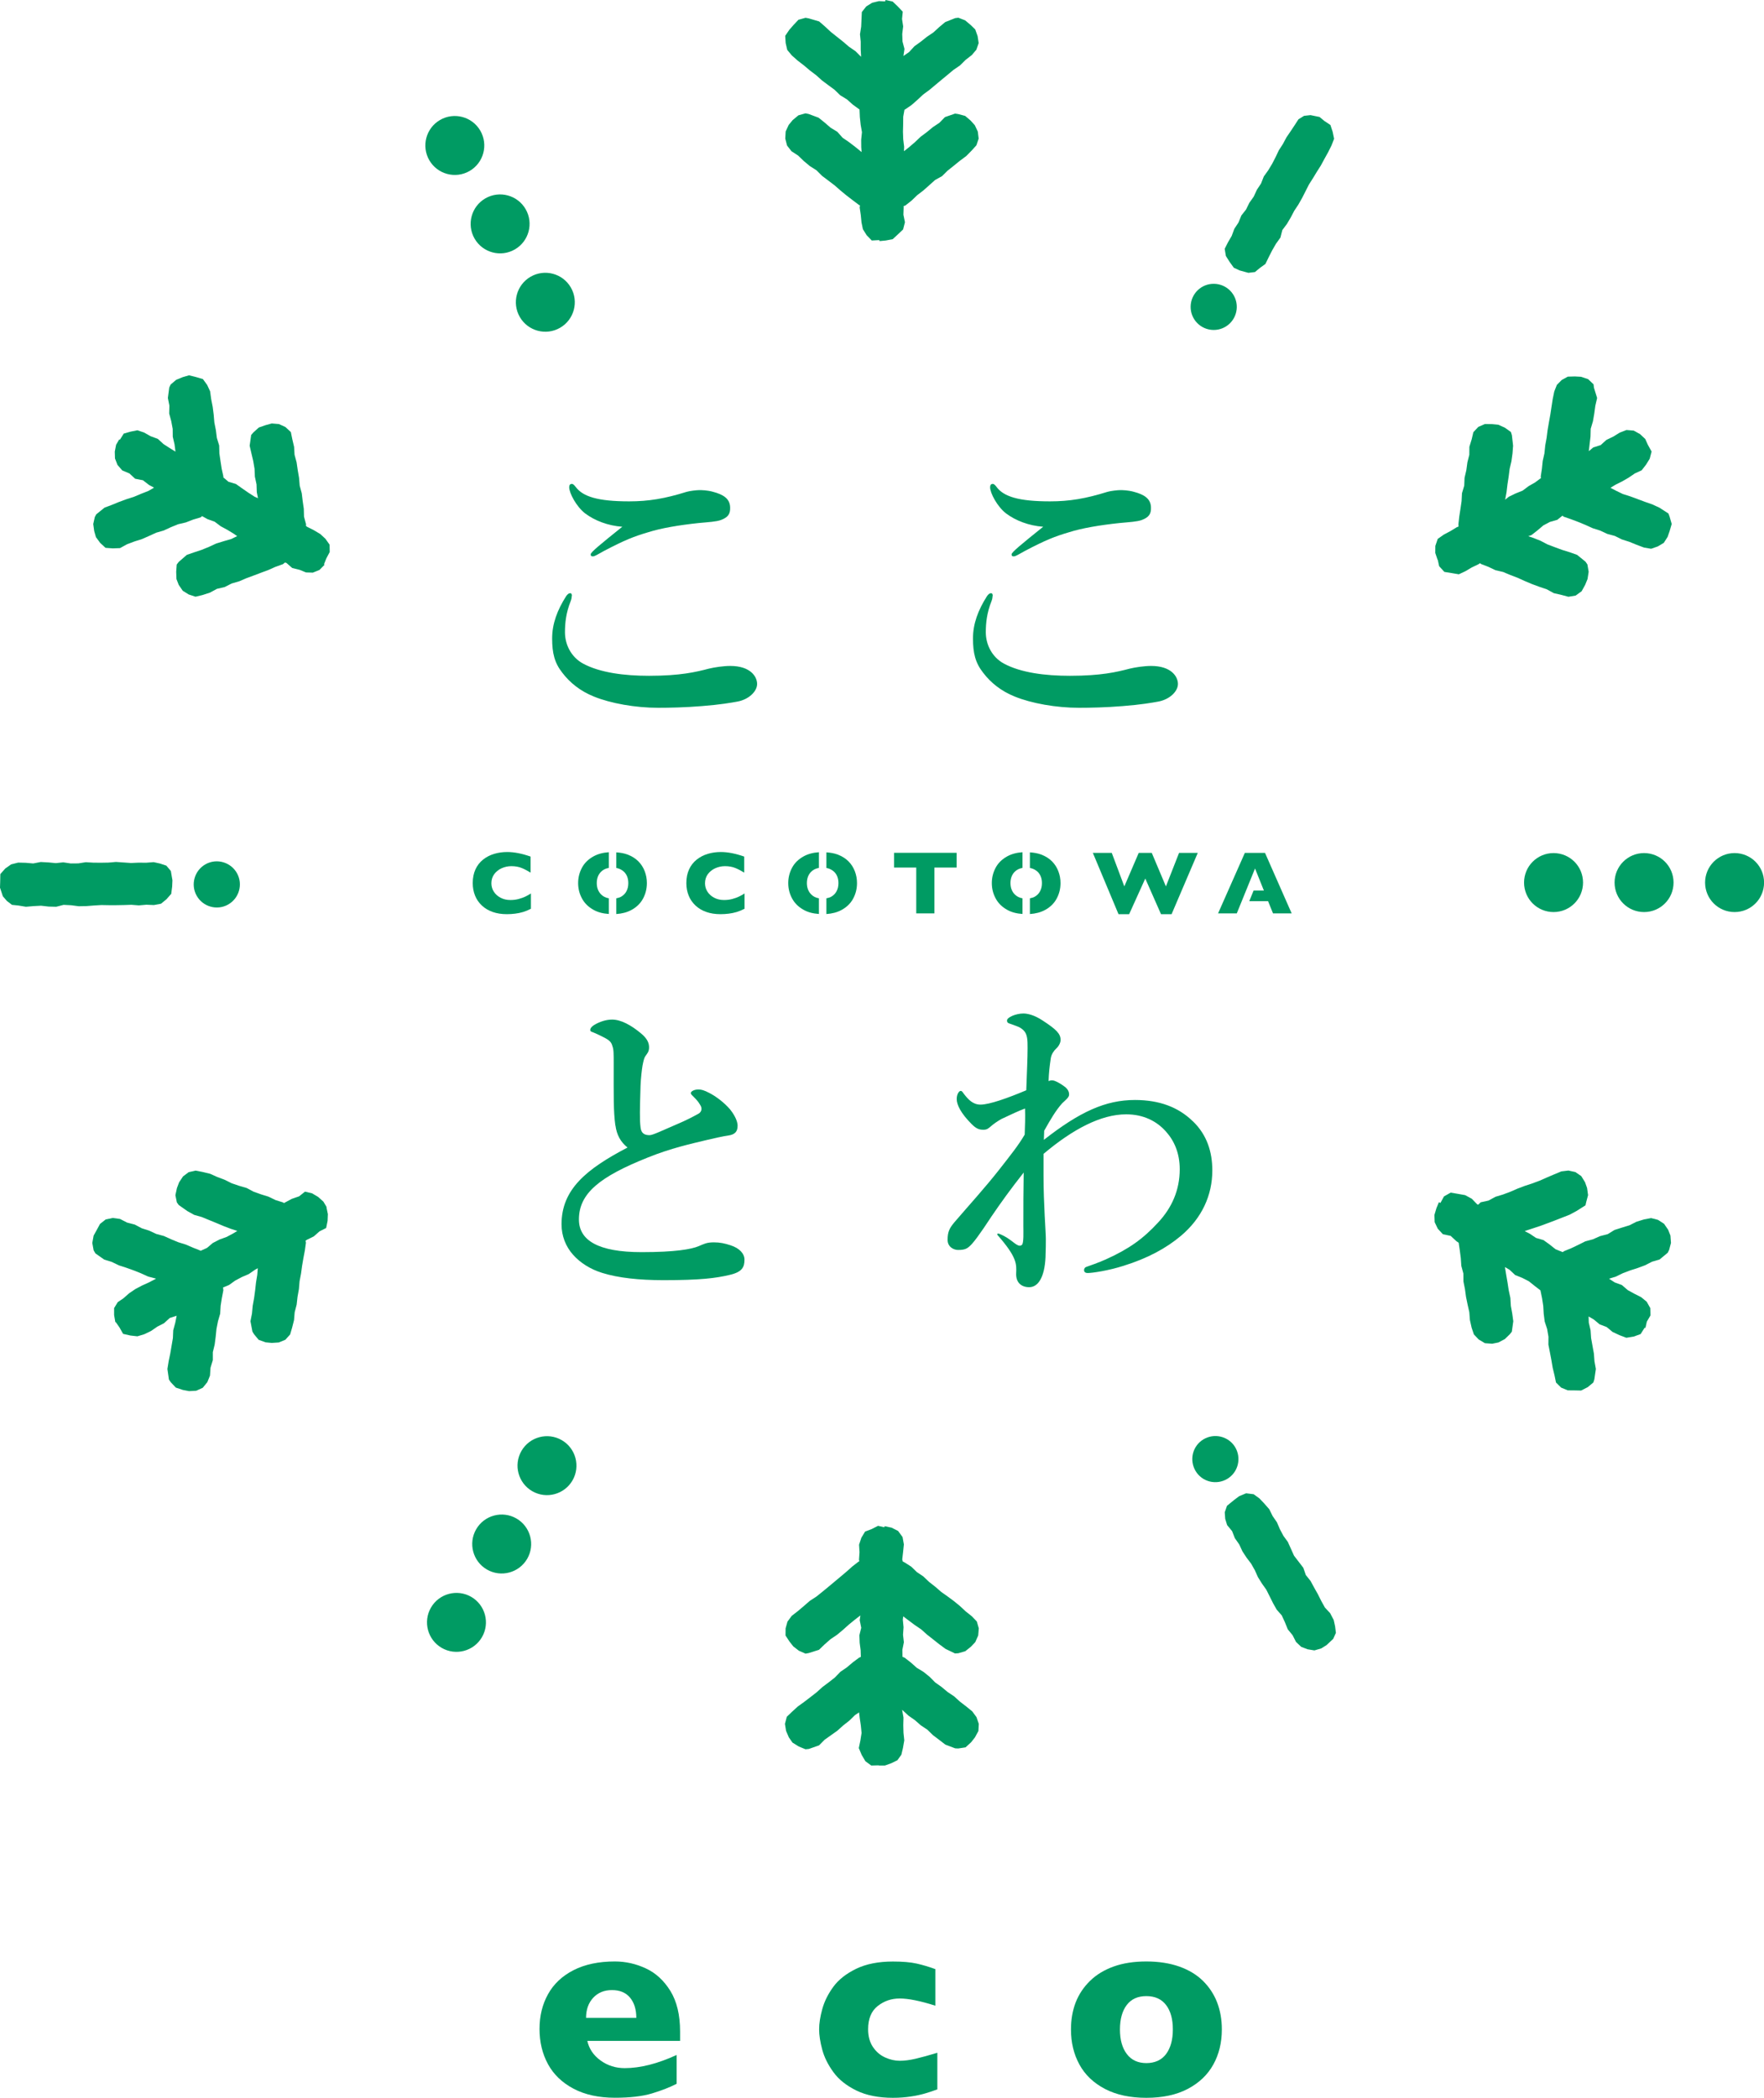 <?xml version="1.0" encoding="UTF-8"?><svg id="_レイヤー_2" xmlns="http://www.w3.org/2000/svg" viewBox="0 0 266.8 317.24"><defs><style>.cls-1{fill:#009b63;stroke-width:0px;}</style></defs><g id="LOGO"><polygon class="cls-1" points="119.07 7.55 119.76 8.38 120.65 9.17 121.6 9.9 122.5 10.66 123.45 11.38 124.33 12.17 125.28 12.88 126.23 13.58 127.08 14.41 128.1 15.03 128.98 15.82 129.93 16.51 130.01 16.55 130 16.57 130.05 17.71 130.17 18.85 130.37 19.99 130.25 21.13 130.26 22.27 130.32 23 130.27 22.96 129.36 22.22 128.42 21.5 127.44 20.83 126.64 19.93 125.62 19.31 124.73 18.54 123.81 17.8 122.31 17.24 121.83 17.14 120.76 17.44 119.89 18.16 119.29 18.89 118.83 19.88 118.77 20.96 119.04 22.01 119.71 22.87 120.72 23.53 121.58 24.36 122.49 25.12 123.5 25.76 124.34 26.6 125.28 27.31 126.23 28.03 127.12 28.81 128.03 29.56 128.97 30.28 129.91 30.99 130.07 31.06 130.02 31.37 130.19 32.52 130.3 33.64 130.51 34.66 131.07 35.56 131.85 36.37 132.99 36.31 133.03 36.46 133.97 36.37 135.02 36.17 135.8 35.45 136.59 34.7 136.87 33.61 136.64 32.47 136.68 31.32 136.66 31.17 136.93 31.08 137.87 30.34 138.72 29.52 139.66 28.8 140.55 28.01 141.43 27.22 142.48 26.64 143.32 25.81 144.25 25.07 145.17 24.32 146.13 23.61 146.97 22.76 147.68 21.97 148.02 20.96 147.89 19.9 147.44 18.94 146.81 18.24 145.98 17.53 144.93 17.25 144.45 17.18 142.92 17.71 142.08 18.57 141.09 19.23 140.18 19.98 139.23 20.69 138.37 21.51 137.47 22.28 136.72 22.87 136.75 22.2 136.61 21.06 136.57 19.92 136.6 18.78 136.61 17.65 136.8 16.59 136.88 16.56 137.86 15.89 138.75 15.11 139.62 14.3 140.57 13.6 141.48 12.84 142.39 12.08 143.3 11.33 144.21 10.57 145.19 9.9 146.04 9.06 146.98 8.33 147.67 7.52 148.02 6.52 147.86 5.46 147.5 4.45 146.82 3.79 145.98 3.08 144.95 2.68 144.47 2.74 142.96 3.34 142.05 4.1 141.18 4.9 140.2 5.56 139.27 6.3 138.31 6.99 137.5 7.87 136.64 8.47 136.8 7.4 136.5 6.27 136.46 5.14 136.6 3.99 136.43 2.87 136.54 1.77 135.79 .98 135.01 .23 133.93 0 133.88 .21 132.93 .17 131.91 .42 131.02 .97 130.35 1.82 130.3 2.89 130.25 4.03 130.07 5.18 130.18 6.31 130.18 7.47 130.24 8.58 130.23 8.58 129.39 7.74 128.41 7.07 127.51 6.3 126.58 5.56 125.66 4.83 124.79 4.02 123.89 3.24 122.32 2.78 121.84 2.69 120.76 2.99 119.99 3.81 119.38 4.51 118.76 5.42 118.83 6.51 119.07 7.55"/><polygon class="cls-1" points="49.22 81.48 48.44 80.76 47.45 80.17 46.43 79.66 46.26 79.51 46.29 79.29 45.98 78.13 45.95 76.94 45.78 75.77 45.64 74.6 45.33 73.45 45.23 72.26 45.03 71.09 44.86 69.92 44.55 68.77 44.48 67.58 44.21 66.42 43.99 65.34 43.17 64.58 42.19 64.13 41.1 64.04 40.19 64.29 39.15 64.65 38.33 65.39 37.99 65.78 37.76 67.41 38.03 68.58 38.3 69.73 38.5 70.9 38.55 72.09 38.8 73.25 38.84 74.44 39.02 75.34 38.51 75.12 37.55 74.5 36.61 73.85 35.68 73.19 34.56 72.86 33.77 72.19 33.79 72.07 33.53 70.9 33.35 69.73 33.18 68.57 33.15 67.37 32.8 66.23 32.65 65.05 32.42 63.89 32.32 62.71 32.17 61.53 31.94 60.36 31.78 59.18 31.33 58.21 30.69 57.33 29.65 57.02 28.59 56.76 27.67 57.02 26.65 57.44 25.81 58.15 25.6 58.6 25.39 60.19 25.62 61.34 25.59 62.54 25.9 63.69 26.12 64.86 26.13 66.05 26.4 67.21 26.54 68.3 25.68 67.77 24.72 67.15 23.87 66.37 22.78 65.97 21.79 65.41 20.78 65.07 19.74 65.28 18.72 65.57 18.14 66.49 18.03 66.46 17.56 67.26 17.36 68.3 17.39 69.33 17.77 70.31 18.49 71.14 19.58 71.6 20.44 72.4 21.62 72.63 22.54 73.34 23.3 73.75 22.43 74.25 21.33 74.68 20.24 75.14 19.11 75.5 18 75.91 16.9 76.36 15.81 76.77 14.56 77.78 14.34 78.19 14.1 79.25 14.25 80.32 14.51 81.23 15.15 82.1 15.96 82.85 17.06 82.93 18.15 82.89 19.21 82.31 20.32 81.89 21.46 81.53 22.55 81.05 23.62 80.56 24.76 80.23 25.84 79.73 26.94 79.28 28.1 79.01 29.2 78.58 30.35 78.24 30.56 78.05 31.39 78.51 32.47 78.9 33.39 79.59 34.39 80.13 35.36 80.72 35.87 81.08 34.96 81.52 33.82 81.85 32.69 82.2 31.61 82.7 30.51 83.15 29.39 83.52 28.26 83.91 27.04 84.97 26.73 85.37 26.65 86.47 26.69 87.57 27.03 88.45 27.64 89.34 28.54 89.9 29.57 90.24 30.62 89.99 31.76 89.62 32.81 89.05 33.98 88.78 35.04 88.24 36.18 87.91 37.27 87.44 38.38 87.03 39.49 86.61 40.59 86.2 41.67 85.72 42.79 85.32 43.1 85.07 43.32 85.13 44.2 85.9 45.33 86.18 46.28 86.57 47.32 86.6 48.32 86.19 49.07 85.43 49.01 85.31 49.36 84.44 49.87 83.48 49.85 82.37 49.22 81.48"/><polygon class="cls-1" points="49.39 182.52 48.91 181.72 48.12 181.01 47.21 180.47 46.13 180.21 45.24 180.92 44.14 181.3 43.13 181.84 42.94 181.94 42.81 181.84 41.68 181.49 40.61 180.97 39.48 180.62 38.36 180.22 37.31 179.66 36.17 179.33 35.05 178.95 33.99 178.42 32.87 178 31.78 177.51 30.62 177.23 29.57 177.03 28.53 177.27 27.68 177.91 27.09 178.8 26.76 179.67 26.53 180.75 26.75 181.84 27.04 182.24 28.35 183.16 29.38 183.73 30.52 184.05 31.61 184.5 32.71 184.95 33.8 185.41 34.9 185.83 35.89 186.15 35.29 186.52 34.28 187.06 33.2 187.45 32.18 187.98 31.31 188.72 30.34 189.16 30.27 189.11 29.18 188.68 28.09 188.21 26.96 187.86 25.87 187.41 24.79 186.92 23.64 186.61 22.57 186.11 21.44 185.75 20.38 185.19 19.22 184.89 18.15 184.34 17.06 184.19 15.98 184.42 15.13 185.09 14.62 186.03 14.16 186.86 13.96 187.97 14.16 189.08 14.43 189.55 15.77 190.49 16.91 190.84 17.98 191.36 19.1 191.72 20.22 192.12 21.32 192.56 22.4 193.05 23.54 193.35 23.59 193.37 23.52 193.42 22.5 193.95 21.46 194.42 20.46 194.95 19.52 195.59 18.67 196.34 17.81 196.92 17.26 197.82 17.26 198.88 17.44 199.93 17.52 199.96 18.06 200.73 18.62 201.72 19.72 201.97 20.78 202.09 21.81 201.78 22.85 201.28 23.79 200.63 24.81 200.11 25.67 199.32 26.72 198.98 26.51 200.03 26.2 201.18 26.15 202.36 25.95 203.53 25.75 204.7 25.51 205.85 25.32 207.03 25.55 208.63 25.83 209.04 26.6 209.85 27.66 210.2 28.6 210.38 29.68 210.32 30.67 209.87 31.36 209.02 31.76 208.03 31.84 206.84 32.19 205.69 32.19 204.49 32.47 203.33 32.62 202.16 32.74 200.98 32.97 199.81 33.3 198.67 33.37 197.48 33.55 196.32 33.78 195.14 33.74 194.7 34.64 194.33 35.56 193.67 36.57 193.13 37.62 192.68 38.56 192.03 38.99 191.79 38.91 192.79 38.72 193.96 38.59 195.13 38.43 196.31 38.22 197.47 38.11 198.65 37.88 199.81 38.18 201.38 38.41 201.76 39.12 202.62 40.17 203 41.1 203.09 42.17 203.02 43.16 202.61 43.88 201.81 44.18 200.79 44.47 199.64 44.57 198.45 44.87 197.29 45 196.12 45.21 194.95 45.31 193.76 45.53 192.6 45.69 191.43 45.89 190.26 46.11 189.1 46.27 187.93 46.21 187.63 46.44 187.48 47.46 186.98 48.32 186.22 49.33 185.71 49.55 184.62 49.59 183.61 49.38 182.6 49.39 182.52"/><polygon class="cls-1" points="137.39 245.03 138.34 245.74 139.33 246.41 140.21 247.2 141.14 247.93 142.06 248.66 143.01 249.36 144.44 250.05 144.94 250.02 146 249.71 146.86 249.02 147.51 248.33 147.95 247.33 148.04 246.25 147.74 245.21 146.99 244.43 146.06 243.69 145.19 242.88 144.27 242.13 143.31 241.42 142.35 240.74 141.45 239.96 140.52 239.23 139.66 238.41 138.68 237.75 137.83 236.93 136.83 236.29 136.55 236.15 136.46 235.85 136.59 234.71 136.71 233.56 136.51 232.45 135.84 231.53 134.86 231.03 133.79 230.8 133.76 230.97 132.8 230.75 131.84 231.24 130.84 231.62 130.28 232.55 129.93 233.6 130 234.75 129.92 235.89 129.98 236.1 129.87 236.15 128.93 236.88 128.04 237.67 127.14 238.43 126.23 239.19 125.32 239.95 124.41 240.7 123.49 241.44 122.49 242.09 121.59 242.87 120.68 243.64 119.74 244.37 119.1 245.24 118.82 246.26 118.81 247.34 119.4 248.24 119.98 248.98 120.83 249.64 121.84 250.08 122.32 249.99 123.87 249.5 124.73 248.67 125.62 247.89 126.6 247.23 127.51 246.47 128.39 245.68 129.31 244.93 130.13 244.3 130.03 245.03 130.26 246.17 129.98 247.29 130.02 248.43 130.17 249.57 130.2 250.57 129.93 250.69 128.98 251.4 128.08 252.16 127.1 252.83 126.27 253.69 125.34 254.42 124.39 255.13 123.52 255.92 122.58 256.65 121.64 257.37 120.67 258.07 119.79 258.87 119 259.63 118.72 260.7 118.89 261.76 119.31 262.74 119.86 263.53 120.81 264.12 121.83 264.54 122.34 264.49 123.88 263.95 124.72 263.1 125.68 262.42 126.65 261.73 127.53 260.94 128.46 260.21 129.31 259.38 129.93 258.96 130.03 259.81 130.2 260.95 130.31 262.08 130.13 263.22 129.89 264.36 130.33 265.4 130.89 266.35 131.78 267 132.88 266.97 132.93 267 133.84 267 134.81 266.65 135.73 266.2 136.33 265.36 136.57 264.34 136.77 263.19 136.65 262.04 136.62 260.89 136.65 259.75 136.45 258.61 136.46 258.58 136.54 258.66 137.41 259.46 138.38 260.14 139.27 260.92 140.26 261.58 141.11 262.41 142.05 263.12 142.99 263.84 144.47 264.4 144.93 264.42 146.04 264.25 146.88 263.48 147.46 262.74 147.98 261.78 148.04 260.7 147.69 259.68 147.05 258.81 146.13 258.06 145.18 257.33 144.3 256.53 143.31 255.87 142.4 255.11 141.44 254.43 140.6 253.58 139.68 252.84 138.66 252.22 137.77 251.43 136.85 250.71 136.5 250.56 136.48 249.5 136.71 248.36 136.58 247.22 136.66 246.09 136.55 244.95 136.61 244.44 137.39 245.03"/><polygon class="cls-1" points="252.3 185.97 251.68 185.07 250.77 184.48 249.73 184.21 248.66 184.41 247.52 184.76 246.45 185.3 245.31 185.65 244.18 186.01 243.16 186.64 242 186.94 240.92 187.42 239.77 187.73 238.71 188.26 237.64 188.77 236.56 189.21 236.35 189.36 236.33 189.35 235.27 188.92 234.38 188.21 233.45 187.54 232.32 187.21 231.38 186.58 230.62 186.19 230.73 186.13 231.86 185.76 232.98 185.39 234.09 184.98 235.2 184.56 236.3 184.13 237.4 183.7 238.44 183.14 239.8 182.28 239.91 181.79 240.19 180.74 240.04 179.65 239.73 178.78 239.16 177.86 238.27 177.25 237.22 177.02 236.14 177.15 235.04 177.61 233.94 178.08 232.85 178.56 231.74 178.97 230.62 179.34 229.51 179.76 228.43 180.23 227.31 180.65 226.18 180.99 225.14 181.56 223.95 181.82 223.58 182.18 223.42 182.13 222.61 181.29 221.6 180.74 220.53 180.55 219.41 180.36 218.4 180.93 217.86 181.92 217.63 181.81 217.26 182.7 216.95 183.74 216.99 184.83 217.46 185.82 218.23 186.65 219.41 186.9 220.27 187.7 220.62 187.94 220.79 189.09 220.94 190.26 221.02 191.44 221.33 192.59 221.34 193.79 221.57 194.95 221.73 196.12 221.97 197.29 222.23 198.44 222.32 199.63 222.58 200.79 222.92 201.8 223.65 202.57 224.59 203.13 225.69 203.21 226.63 203.02 227.6 202.51 228.37 201.76 228.66 201.39 228.88 199.81 228.72 198.64 228.51 197.48 228.44 196.29 228.19 195.13 228.01 193.96 227.81 192.8 227.62 191.63 227.61 191.61 228.32 192.03 229.17 192.83 230.23 193.25 231.24 193.77 232.14 194.49 232.99 195.14 232.99 195.16 233.23 196.32 233.41 197.48 233.48 198.67 233.63 199.85 234 200.98 234.2 202.15 234.19 203.35 234.42 204.52 234.64 205.68 234.84 206.85 235.12 208.01 235.34 209.08 236.12 209.85 237.12 210.26 238.19 210.27 239.14 210.29 240.14 209.78 240.99 209.07 241.14 208.6 241.37 207.03 241.16 205.87 241.07 204.69 240.86 203.53 240.65 202.36 240.57 201.18 240.3 200.02 240.27 199.09 241.05 199.54 241.94 200.28 243.01 200.69 243.9 201.43 244.95 201.92 245.98 202.31 247.09 202.13 248.14 201.75 248.74 200.8 248.87 200.81 249.08 199.87 249.63 198.93 249.6 197.82 249.06 196.86 248.22 196.17 247.19 195.65 246.19 195.1 245.31 194.34 244.22 193.94 243.36 193.38 244.39 193.06 245.46 192.54 246.57 192.12 247.7 191.76 248.8 191.35 249.86 190.81 251.01 190.47 252.24 189.45 252.45 189.02 252.73 187.97 252.65 186.86 252.3 185.97"/><polygon class="cls-1" points="217.46 84.67 217.67 85.63 218.46 86.49 219.58 86.67 220.64 86.85 221.61 86.4 222.59 85.82 223.63 85.32 223.85 85.17 224.02 85.3 225.11 85.72 226.18 86.23 227.34 86.5 228.44 86.96 229.54 87.38 230.62 87.87 231.71 88.33 232.82 88.74 233.95 89.12 235 89.7 236.17 89.97 237.22 90.25 238.31 90.07 239.22 89.41 239.75 88.45 240.11 87.57 240.28 86.47 240.09 85.36 239.8 84.94 238.53 83.91 237.4 83.51 236.27 83.16 235.16 82.75 234.05 82.33 233 81.78 231.89 81.34 231.15 81.09 231.63 80.92 232.54 80.21 233.42 79.46 234.42 78.93 235.54 78.61 236.32 77.98 236.48 78.13 237.61 78.52 238.72 78.94 239.81 79.39 240.89 79.88 242.02 80.24 243.09 80.74 244.24 81.05 245.31 81.58 246.44 81.94 247.54 82.39 248.66 82.81 249.73 82.99 250.73 82.64 251.64 82.1 252.22 81.2 252.52 80.33 252.84 79.24 252.53 78.16 252.35 77.66 250.99 76.78 249.91 76.28 248.79 75.89 247.69 75.48 246.58 75.07 245.45 74.71 244.38 74.19 243.58 73.77 244.31 73.32 245.33 72.81 246.32 72.24 247.26 71.6 248.3 71.12 248.96 70.27 249.51 69.38 249.8 68.29 249.27 67.33 249.23 67.26 248.84 66.39 248.05 65.65 247.1 65.12 246 65.03 244.97 65.43 244 66.03 242.96 66.53 242.1 67.31 240.97 67.67 240.3 68.23 240.42 67.21 240.56 66.03 240.59 64.84 240.93 63.7 241.13 62.53 241.29 61.36 241.56 60.19 241.08 58.63 241.02 58.12 240.2 57.34 239.13 56.98 238.19 56.93 237.12 56.96 236.2 57.47 235.47 58.21 235.08 59.2 234.84 60.36 234.66 61.53 234.48 62.71 234.27 63.87 234.07 65.04 233.92 66.22 233.71 67.38 233.59 68.56 233.33 69.72 233.21 70.89 233.03 72.07 233.07 72.29 232.19 72.95 231.21 73.51 230.29 74.2 229.22 74.63 228.19 75.13 227.65 75.57 227.86 74.43 228 73.25 228.18 72.08 228.33 70.9 228.6 69.75 228.76 68.58 228.85 67.41 228.67 65.82 228.52 65.33 227.61 64.68 226.61 64.23 225.68 64.14 224.6 64.12 223.59 64.56 222.84 65.36 222.59 66.43 222.24 67.57 222.23 68.77 221.94 69.92 221.78 71.1 221.51 72.26 221.46 73.45 221.12 74.59 221.06 75.78 220.89 76.95 220.71 78.12 220.58 79.29 220.6 79.63 220.34 79.73 219.37 80.32 218.37 80.85 217.45 81.5 217.09 82.56 217.08 83.62 217.42 84.63 217.46 84.67"/><polygon class="cls-1" points="25.84 131.72 26.08 133.12 26.04 134.06 25.9 135.17 25.18 135.99 24.35 136.67 23.27 136.87 22.14 136.82 21 136.92 19.87 136.83 18.73 136.87 17.59 136.89 16.46 136.89 15.32 136.87 14.18 136.94 13.04 137.03 11.91 137.05 10.77 136.9 9.62 136.84 8.5 137.13 7.35 137.1 6.21 136.97 5.07 137.03 3.92 137.13 2.78 136.94 1.81 136.84 1.04 136.25 .43 135.54 0 134.24 .03 133.3 .05 132.19 .79 131.35 1.68 130.72 2.75 130.45 3.89 130.48 5.02 130.58 6.16 130.36 7.3 130.42 8.44 130.53 9.57 130.41 10.7 130.58 11.84 130.57 12.98 130.39 14.12 130.46 15.26 130.47 16.39 130.45 17.54 130.35 18.68 130.43 19.82 130.51 20.96 130.46 22.1 130.47 23.24 130.38 24.19 130.59 25.16 130.91 25.84 131.72"/><path class="cls-1" d="m31.09,130.7c1.68-.94,3.81-.33,4.75,1.35.94,1.68.33,3.81-1.35,4.75-1.68.94-3.81.33-4.75-1.35-.94-1.68-.33-3.81,1.35-4.75Z"/><polygon class="cls-1" points="185.58 227.72 186.67 226.83 187.43 226.26 188.47 225.83 189.61 225.97 190.49 226.61 191.22 227.38 191.98 228.25 192.48 229.27 193.13 230.21 193.58 231.26 194.11 232.26 194.78 233.18 195.25 234.22 195.72 235.27 196.42 236.18 197.12 237.09 197.5 238.19 198.22 239.09 198.76 240.09 199.32 241.08 199.83 242.1 200.39 243.11 201.18 243.96 201.72 244.99 201.93 245.95 202.05 246.94 201.64 247.85 200.62 248.8 199.83 249.29 198.8 249.59 197.77 249.42 196.8 249.05 196.02 248.31 195.5 247.29 194.77 246.4 194.34 245.33 193.86 244.29 193.1 243.43 192.54 242.44 192.04 241.43 191.52 240.4 190.86 239.47 190.26 238.51 189.79 237.46 189.23 236.47 188.53 235.55 187.91 234.6 187.43 233.56 186.77 232.62 186.35 231.55 185.6 230.64 185.31 229.7 185.24 228.7 185.58 227.72"/><path class="cls-1" d="m182.03,223.66c-1.65-.99-2.19-3.13-1.21-4.79.99-1.65,3.13-2.19,4.79-1.21s2.19,3.13,1.21,4.79c-.99,1.65-3.13,2.19-4.79,1.21Z"/><polygon class="cls-1" points="188.81 41.26 187.47 40.89 186.61 40.49 185.97 39.6 185.41 38.71 185.23 37.63 185.72 36.66 186.29 35.68 186.69 34.6 187.32 33.65 187.75 32.59 188.46 31.69 188.96 30.67 189.62 29.74 190.1 28.7 190.73 27.75 191.15 26.68 191.82 25.75 192.41 24.77 192.93 23.76 193.42 22.73 194.04 21.77 194.58 20.76 195.23 19.81 195.86 18.86 196.39 18.04 197.23 17.52 198.21 17.41 199.58 17.69 200.3 18.29 201.22 18.9 201.56 19.93 201.78 20.99 201.38 22.01 200.87 23.03 200.32 24.02 199.78 25.02 199.17 25.98 198.58 26.95 197.97 27.91 197.46 28.92 196.94 29.94 196.38 30.93 195.75 31.88 195.22 32.89 194.64 33.87 193.95 34.79 193.66 35.93 192.99 36.86 192.42 37.85 191.9 38.87 191.39 39.92 190.57 40.51 189.81 41.14 188.81 41.26"/><path class="cls-1" d="m187.06,46.46c-.03,1.93-1.61,3.47-3.54,3.44-1.93-.03-3.47-1.61-3.44-3.54s1.61-3.47,3.54-3.44,3.47,1.61,3.44,3.54Z"/><path class="cls-1" d="m71.02,25.86c-2.13,1.23-4.86.5-6.09-1.63-1.23-2.13-.5-4.86,1.63-6.09,2.13-1.23,4.86-.5,6.09,1.63,1.23,2.13.5,4.86-1.63,6.09Z"/><path class="cls-1" d="m84.71,49.57c-2.13,1.23-4.86.5-6.09-1.63-1.23-2.13-.5-4.86,1.63-6.09,2.13-1.23,4.86-.5,6.09,1.63,1.23,2.13.5,4.86-1.63,6.09Z"/><path class="cls-1" d="m77.87,37.72c-2.13,1.23-4.86.5-6.09-1.63-1.23-2.13-.5-4.86,1.63-6.09,2.13-1.23,4.86-.5,6.09,1.63,1.23,2.13.5,4.86-1.63,6.09Z"/><path class="cls-1" d="m71.27,241.49c2.13,1.23,2.86,3.96,1.63,6.09-1.23,2.13-3.96,2.86-6.09,1.63-2.13-1.23-2.86-3.96-1.63-6.09,1.23-2.13,3.96-2.86,6.09-1.63Z"/><path class="cls-1" d="m84.96,217.79c2.13,1.23,2.86,3.96,1.63,6.09-1.23,2.13-3.96,2.86-6.09,1.63-2.13-1.23-2.86-3.96-1.63-6.09,1.23-2.13,3.96-2.86,6.09-1.63Z"/><path class="cls-1" d="m78.11,229.64c2.13,1.23,2.86,3.96,1.63,6.09-1.23,2.13-3.96,2.86-6.09,1.63-2.13-1.23-2.86-3.96-1.63-6.09,1.23-2.13,3.96-2.86,6.09-1.63Z"/><path class="cls-1" d="m257.89,133.47c0-2.46,1.99-4.46,4.46-4.46s4.46,1.99,4.46,4.46-1.99,4.46-4.46,4.46-4.46-1.99-4.46-4.46Z"/><path class="cls-1" d="m230.51,133.47c0-2.46,1.99-4.46,4.46-4.46s4.46,1.99,4.46,4.46-1.99,4.46-4.46,4.46-4.46-1.99-4.46-4.46Z"/><path class="cls-1" d="m244.2,133.47c0-2.46,1.99-4.46,4.46-4.46s4.46,1.99,4.46,4.46-1.99,4.46-4.46,4.46-4.46-1.99-4.46-4.46Z"/><path class="cls-1" d="m92.08,135.85c-.48-.08-.87-.28-1.18-.6-.42-.43-.64-1-.64-1.7s.21-1.27.63-1.7c.31-.32.71-.51,1.19-.6v-2.37c-.89.06-1.67.27-2.32.63-.79.44-1.37,1.01-1.75,1.73-.38.72-.57,1.48-.57,2.31s.19,1.59.57,2.3c.38.72.96,1.3,1.75,1.74.65.37,1.43.57,2.32.63v-2.37Z"/><path class="cls-1" d="m97.51,131.75c-.22-.57-.54-1.07-.97-1.5s-.97-.77-1.63-1.02c-.51-.19-1.09-.29-1.7-.33v2.36c.16.03.32.07.46.13.29.12.54.28.75.49.2.21.36.46.46.74.1.28.15.6.15.94,0,.46-.09.86-.28,1.22-.18.35-.46.63-.81.83-.21.12-.46.19-.73.24v2.38c.87-.06,1.64-.26,2.28-.61.78-.42,1.37-.99,1.76-1.71.39-.72.59-1.5.59-2.36,0-.63-.11-1.23-.33-1.8Z"/><path class="cls-1" d="m123.86,135.85c-.48-.08-.87-.28-1.18-.6-.42-.43-.64-1-.64-1.7s.21-1.27.63-1.7c.31-.32.71-.51,1.19-.6v-2.37c-.89.06-1.67.27-2.32.63-.79.44-1.37,1.01-1.75,1.73-.38.72-.57,1.48-.57,2.31s.19,1.59.57,2.3c.38.72.96,1.3,1.75,1.74.65.37,1.43.57,2.32.63v-2.37Z"/><path class="cls-1" d="m129.29,131.75c-.22-.57-.54-1.07-.97-1.5s-.97-.77-1.63-1.02c-.51-.19-1.09-.29-1.7-.33v2.36c.16.03.32.07.46.13.29.12.54.28.75.49s.36.46.46.74c.1.28.15.6.15.94,0,.46-.09.86-.28,1.22-.18.35-.46.63-.81.83-.21.12-.46.19-.73.24v2.38c.87-.06,1.64-.26,2.28-.61.78-.42,1.37-.99,1.76-1.71.39-.72.59-1.5.59-2.36,0-.63-.11-1.23-.33-1.8Z"/><path class="cls-1" d="m154.65,135.85c-.48-.08-.87-.28-1.18-.6-.42-.43-.64-1-.64-1.7s.21-1.27.63-1.7c.31-.32.71-.51,1.19-.6v-2.37c-.89.06-1.67.27-2.32.63-.79.44-1.37,1.01-1.75,1.73s-.57,1.48-.57,2.31.19,1.59.57,2.3c.38.72.96,1.3,1.75,1.74.65.37,1.43.57,2.32.63v-2.37Z"/><path class="cls-1" d="m160.07,131.75c-.22-.57-.54-1.07-.97-1.5s-.97-.77-1.63-1.02c-.51-.19-1.09-.29-1.7-.33v2.36c.16.03.32.07.46.13.29.12.54.28.75.49.2.21.36.46.46.74.1.28.15.6.15.94,0,.46-.09.86-.28,1.22-.18.35-.46.63-.81.83-.21.12-.46.19-.73.24v2.38c.87-.06,1.64-.26,2.28-.61.78-.42,1.37-.99,1.76-1.71.39-.72.59-1.5.59-2.36,0-.63-.11-1.23-.33-1.8Z"/><path class="cls-1" d="m80.28,137.44c-.38.2-.77.36-1.16.48-.4.12-.8.2-1.2.25s-.82.08-1.25.08c-.8,0-1.51-.11-2.14-.33-.63-.22-1.18-.54-1.64-.97-.46-.43-.81-.93-1.04-1.51-.23-.57-.35-1.2-.35-1.89,0-.79.14-1.48.41-2.07.27-.59.65-1.08,1.15-1.48s1.05-.68,1.68-.87,1.29-.28,1.98-.28c1.04,0,2.22.23,3.53.69v2.43c-.45-.28-.9-.52-1.34-.7s-.96-.28-1.56-.28c-.53,0-1.03.11-1.49.32-.46.21-.83.51-1.12.9-.28.39-.42.85-.42,1.37,0,.46.12.89.37,1.27.25.39.59.69,1.03.92s.93.34,1.48.34c.44,0,.86-.05,1.26-.16.4-.11.73-.23,1-.36.27-.13.55-.29.84-.47v2.32Z"/><path class="cls-1" d="m112.59,137.44c-.38.2-.77.36-1.16.48-.4.12-.8.2-1.2.25s-.82.08-1.25.08c-.8,0-1.51-.11-2.14-.33-.63-.22-1.18-.54-1.64-.97-.46-.43-.81-.93-1.04-1.51-.23-.57-.35-1.2-.35-1.89,0-.79.14-1.48.41-2.07s.65-1.08,1.15-1.48c.49-.39,1.05-.68,1.68-.87s1.29-.28,1.98-.28c1.04,0,2.22.23,3.53.69v2.43c-.45-.28-.9-.52-1.34-.7s-.96-.28-1.56-.28c-.53,0-1.03.11-1.49.32s-.83.51-1.12.9c-.28.39-.42.85-.42,1.37,0,.46.12.89.37,1.27.25.39.59.69,1.03.92s.93.34,1.48.34c.44,0,.86-.05,1.26-.16.4-.11.73-.23,1-.36.27-.13.55-.29.84-.47v2.32Z"/><path class="cls-1" d="m144.68,131.2h-3.35v6.93h-2.75v-6.93h-3.35v-2.23h9.46v2.23Z"/><path class="cls-1" d="m181.16,128.98l-3.96,9.27h-1.6l-2.38-5.39-2.44,5.39h-1.61l-3.88-9.27h2.86l1.9,5.07,2.18-5.07h1.97l2.14,5.07,1.99-5.07h2.83Z"/><polygon class="cls-1" points="191.33 128.98 188.28 128.98 184.23 138.13 187.06 138.13 189.82 131.34 191.16 134.68 189.6 134.68 188.95 136.28 191.79 136.28 192.54 138.13 195.36 138.13 191.33 128.98"/><path class="cls-1" d="m86.47,90.12c0,.26-.05.51-.15.77-.72,1.8-.87,3.34-.87,4.73,0,1.85.93,3.75,2.73,4.73,2.57,1.39,6.27,1.85,9.98,1.85,4.73,0,7.1-.57,9.05-1.08.87-.21,2.21-.41,3.24-.41,3.03,0,4.06,1.59,4.06,2.73s-1.29,2.37-3.03,2.67c-.82.15-2.57.46-5.3.67-2.52.21-5.04.26-6.63.26-3.45,0-7.2-.67-9.72-1.7-2.06-.82-3.65-2.11-4.78-3.6-1.18-1.49-1.54-2.98-1.54-5.19s.77-4.27,2.11-6.38c.21-.31.41-.46.62-.46s.26.21.26.41Zm.62-16.46c1.08,1.44,3.34,2.16,8.07,2.16,2.93,0,5.4-.41,8.69-1.44.51-.15,1.54-.26,1.9-.26s1.18,0,2.11.26c1.54.41,2.52,1.03,2.57,2.31.05,1.03-.31,1.54-1.39,1.95-.72.26-1.8.31-3.39.46-2.93.31-5.66.77-7.61,1.39-2.11.62-3.55,1.18-6.69,2.83-.67.36-1.39.82-1.65.82s-.36-.05-.36-.31c0-.31,1.44-1.49,4.78-4.17-2.16-.15-4.17-.93-5.61-2.01-1.34-1.03-2.42-3.09-2.42-3.96,0-.36.15-.51.41-.51.21,0,.41.26.57.46Z"/><path class="cls-1" d="m150.12,90.12c0,.26-.05.51-.15.77-.72,1.8-.87,3.34-.87,4.73,0,1.85.93,3.75,2.73,4.73,2.57,1.39,6.27,1.85,9.98,1.85,4.73,0,7.1-.57,9.05-1.08.87-.21,2.21-.41,3.24-.41,3.03,0,4.06,1.59,4.06,2.73s-1.29,2.37-3.03,2.67c-.82.15-2.57.46-5.3.67-2.52.21-5.04.26-6.63.26-3.45,0-7.2-.67-9.72-1.7-2.06-.82-3.65-2.11-4.78-3.6-1.18-1.49-1.54-2.98-1.54-5.19s.77-4.27,2.11-6.38c.21-.31.41-.46.62-.46s.26.21.26.41Zm.62-16.46c1.08,1.44,3.34,2.16,8.07,2.16,2.93,0,5.4-.41,8.69-1.44.51-.15,1.54-.26,1.9-.26s1.18,0,2.11.26c1.54.41,2.52,1.03,2.57,2.31.05,1.03-.31,1.54-1.39,1.95-.72.26-1.8.31-3.39.46-2.93.31-5.66.77-7.61,1.39-2.11.62-3.55,1.18-6.68,2.83-.67.36-1.39.82-1.65.82s-.36-.05-.36-.31c0-.31,1.44-1.49,4.78-4.17-2.16-.15-4.17-.93-5.61-2.01-1.34-1.03-2.42-3.09-2.42-3.96,0-.36.15-.51.41-.51.21,0,.41.26.57.46Z"/><path class="cls-1" d="m93.07,170.2c-.3-2.22-.25-4.4-.25-9.44,0-1.43,0-2.07-.2-2.57-.15-.59-.44-.89-1.43-1.38-.49-.25-.99-.49-1.48-.69-.3-.1-.44-.15-.44-.35,0-.3.3-.59.64-.79.84-.49,1.78-.79,2.67-.79,1.33,0,2.86.84,4.3,2.03,1.04.84,1.29,1.53,1.29,2.17,0,.69-.3.94-.59,1.38-.15.25-.25.59-.4,1.38-.1.59-.25,1.83-.3,3.06-.1,3.46-.15,5.09,0,6.27.1.99.69,1.19,1.38,1.19.49,0,1.98-.74,4.3-1.73,1.38-.59,2.32-1.09,3.11-1.53.49-.3.54-.84.25-1.28-.25-.44-.49-.74-.99-1.24-.25-.25-.44-.39-.44-.59,0-.25.49-.54,1.14-.54.44,0,.84.1,1.68.54.94.49,2.17,1.38,3.11,2.47.4.49,1.14,1.58,1.14,2.47s-.4,1.33-1.38,1.48c-.79.1-2.22.44-3.11.64-2.67.64-5.58,1.28-9.04,2.67-7.31,2.91-10.47,5.43-10.47,9.39,0,3.16,2.91,4.94,9.48,4.94,5.09,0,7.51-.44,8.6-.89.84-.35,1.23-.59,2.32-.59.94,0,1.63.15,2.52.44,1.38.44,2.12,1.28,2.12,2.17,0,1.14-.34,1.88-2.27,2.32-2.08.49-4.4.79-9.98.79-3.7,0-6.87-.35-9.24-1.09-1.78-.54-3.36-1.53-4.45-2.77-1.09-1.23-1.73-2.82-1.73-4.59,0-5.29,3.75-8.35,9.98-11.61-1.04-.84-1.63-1.88-1.83-3.36Z"/><path class="cls-1" d="m180.4,169.56c-2.17-2.12-5.04-3.21-8.74-3.21-4.45,0-8.35,1.78-13.78,6.03l.05-1.38c.94-1.68,1.78-3.11,2.72-4.15.45-.44.99-.84,1.04-1.23.05-.49-.2-.89-.54-1.19-.64-.49-.94-.64-1.33-.84-.4-.2-.74-.3-1.23-.1.05-1.33.15-2.17.34-3.46.1-.64.49-1.14.79-1.43.4-.35.69-.89.69-1.33,0-.94-.64-1.58-2.67-2.91-1.33-.89-2.37-1.09-2.96-1.09-1.14,0-2.47.59-2.47,1.04,0,.35.1.4.69.59.79.3,1.28.39,1.83.94.59.59.59,1.53.59,2.67,0,1.58-.1,3.41-.2,6.37-2.82,1.19-5.58,2.17-6.92,2.17-1.14,0-1.83-.74-2.52-1.63-.2-.25-.25-.44-.49-.44s-.59.49-.59,1.23c0,.84.59,2.12,2.27,3.8.74.74,1.19.84,1.78.84.54,0,.74-.2,1.14-.54.4-.35,1.04-.79,1.58-1.09,1.48-.69,2.62-1.24,3.56-1.58.05,1.33,0,2.57-.05,3.95-.99,1.68-2.07,3.01-3.85,5.29-2.22,2.82-4.4,5.19-6.77,7.95-.74.89-1.04,1.43-1.04,2.67,0,1.09.94,1.53,1.58,1.53,1.09,0,1.43-.2,2.08-.89.99-1.09,2.73-3.82,2.96-4.15,1.58-2.32,2.91-4.15,4.89-6.67-.05,3.06-.05,4.99-.05,8.1,0,.84.08,2.59-.22,2.84-.44.37-.9-.11-1.77-.75-.69-.51-1.28-.77-1.65-.92-.28-.11-.38.06-.27.18,2.96,3.37,2.88,4.38,2.82,5.79-.06,1.4.79,2.1,1.97,2.1,1.38,0,2.32-1.53,2.47-4.5.05-1.43.05-2.03.05-2.82,0-1.04-.35-5.19-.35-9.58v-3.26c4.45-3.75,8.7-5.98,12.5-5.98,2.62,0,4.64,1.04,6.03,2.62,1.24,1.38,2.07,3.26,2.07,5.68,0,3.16-1.19,5.83-3.26,8.05-2.27,2.47-4.4,4-7.9,5.58-1.09.49-2.52.99-2.96,1.14-.2.05-.35.25-.35.49,0,.35.3.44.54.44.69,0,3.11-.35,5.43-1.09,3.66-1.14,6.47-2.67,8.69-4.54,3.16-2.67,4.74-6.13,4.74-9.88,0-2.77-.79-5.38-2.96-7.46Z"/><path class="cls-1" d="m102.85,308.64h-14.02c.27,1.21.94,2.2,2.01,2.97,1.07.77,2.28,1.15,3.64,1.15,2.37,0,4.99-.67,7.86-1.99v4.36c-1.03.53-2.28,1.02-3.74,1.46s-3.33.65-5.6.65c-2.45,0-4.54-.46-6.26-1.37-1.72-.91-3.01-2.15-3.86-3.71-.85-1.56-1.28-3.34-1.28-5.32s.43-3.71,1.28-5.25c.85-1.54,2.14-2.76,3.86-3.64,1.72-.88,3.81-1.32,6.26-1.32,1.62,0,3.18.35,4.68,1.05,1.51.7,2.74,1.84,3.72,3.42.97,1.58,1.46,3.63,1.46,6.13v1.41Zm-6.61-3.48c0-1.28-.32-2.3-.95-3.06-.63-.76-1.54-1.14-2.73-1.14s-2.12.39-2.84,1.16c-.72.78-1.08,1.79-1.08,3.04h7.61Z"/><path class="cls-1" d="m141.78,315.97c-.59.22-1.21.43-1.86.62-.65.19-1.39.35-2.2.47-.81.12-1.7.19-2.67.19-2.18,0-4.02-.37-5.52-1.1-1.51-.74-2.67-1.66-3.48-2.78-.81-1.11-1.38-2.25-1.69-3.41-.31-1.16-.47-2.18-.47-3.07s.16-1.91.48-3.07c.32-1.16.88-2.28,1.67-3.36.79-1.08,1.95-1.99,3.45-2.72,1.51-.73,3.36-1.1,5.56-1.1,1.47,0,2.67.1,3.6.31.93.21,1.86.49,2.82.84v5.53c-2.29-.73-4.09-1.09-5.38-1.09s-2.36.38-3.33,1.13c-.97.76-1.46,1.93-1.46,3.52,0,1.06.24,1.95.72,2.67.48.72,1.09,1.25,1.84,1.59.74.34,1.49.51,2.23.51.7,0,1.51-.1,2.4-.31.9-.21,1.99-.51,3.28-.9v5.53Z"/><path class="cls-1" d="m184.8,306.92c0,1.98-.43,3.75-1.29,5.3-.86,1.55-2.15,2.78-3.86,3.68-1.71.9-3.8,1.35-6.27,1.35s-4.55-.45-6.27-1.35c-1.71-.9-3-2.12-3.85-3.68-.85-1.55-1.28-3.32-1.28-5.3,0-1.5.24-2.86.71-4.09.48-1.23,1.2-2.31,2.17-3.26.97-.95,2.17-1.67,3.59-2.18,1.42-.51,3.06-.76,4.93-.76s3.54.26,4.98.77c1.44.51,2.63,1.23,3.58,2.16.94.93,1.66,2.01,2.14,3.25.48,1.24.72,2.61.72,4.11Zm-7.41,0c0-1.58-.34-2.81-1.03-3.71-.68-.89-1.68-1.34-2.98-1.34s-2.28.45-2.96,1.34c-.68.89-1.03,2.13-1.03,3.71s.35,2.8,1.04,3.71c.69.91,1.68,1.37,2.95,1.37s2.3-.45,2.98-1.36c.68-.91,1.03-2.15,1.03-3.73Z"/></g></svg>